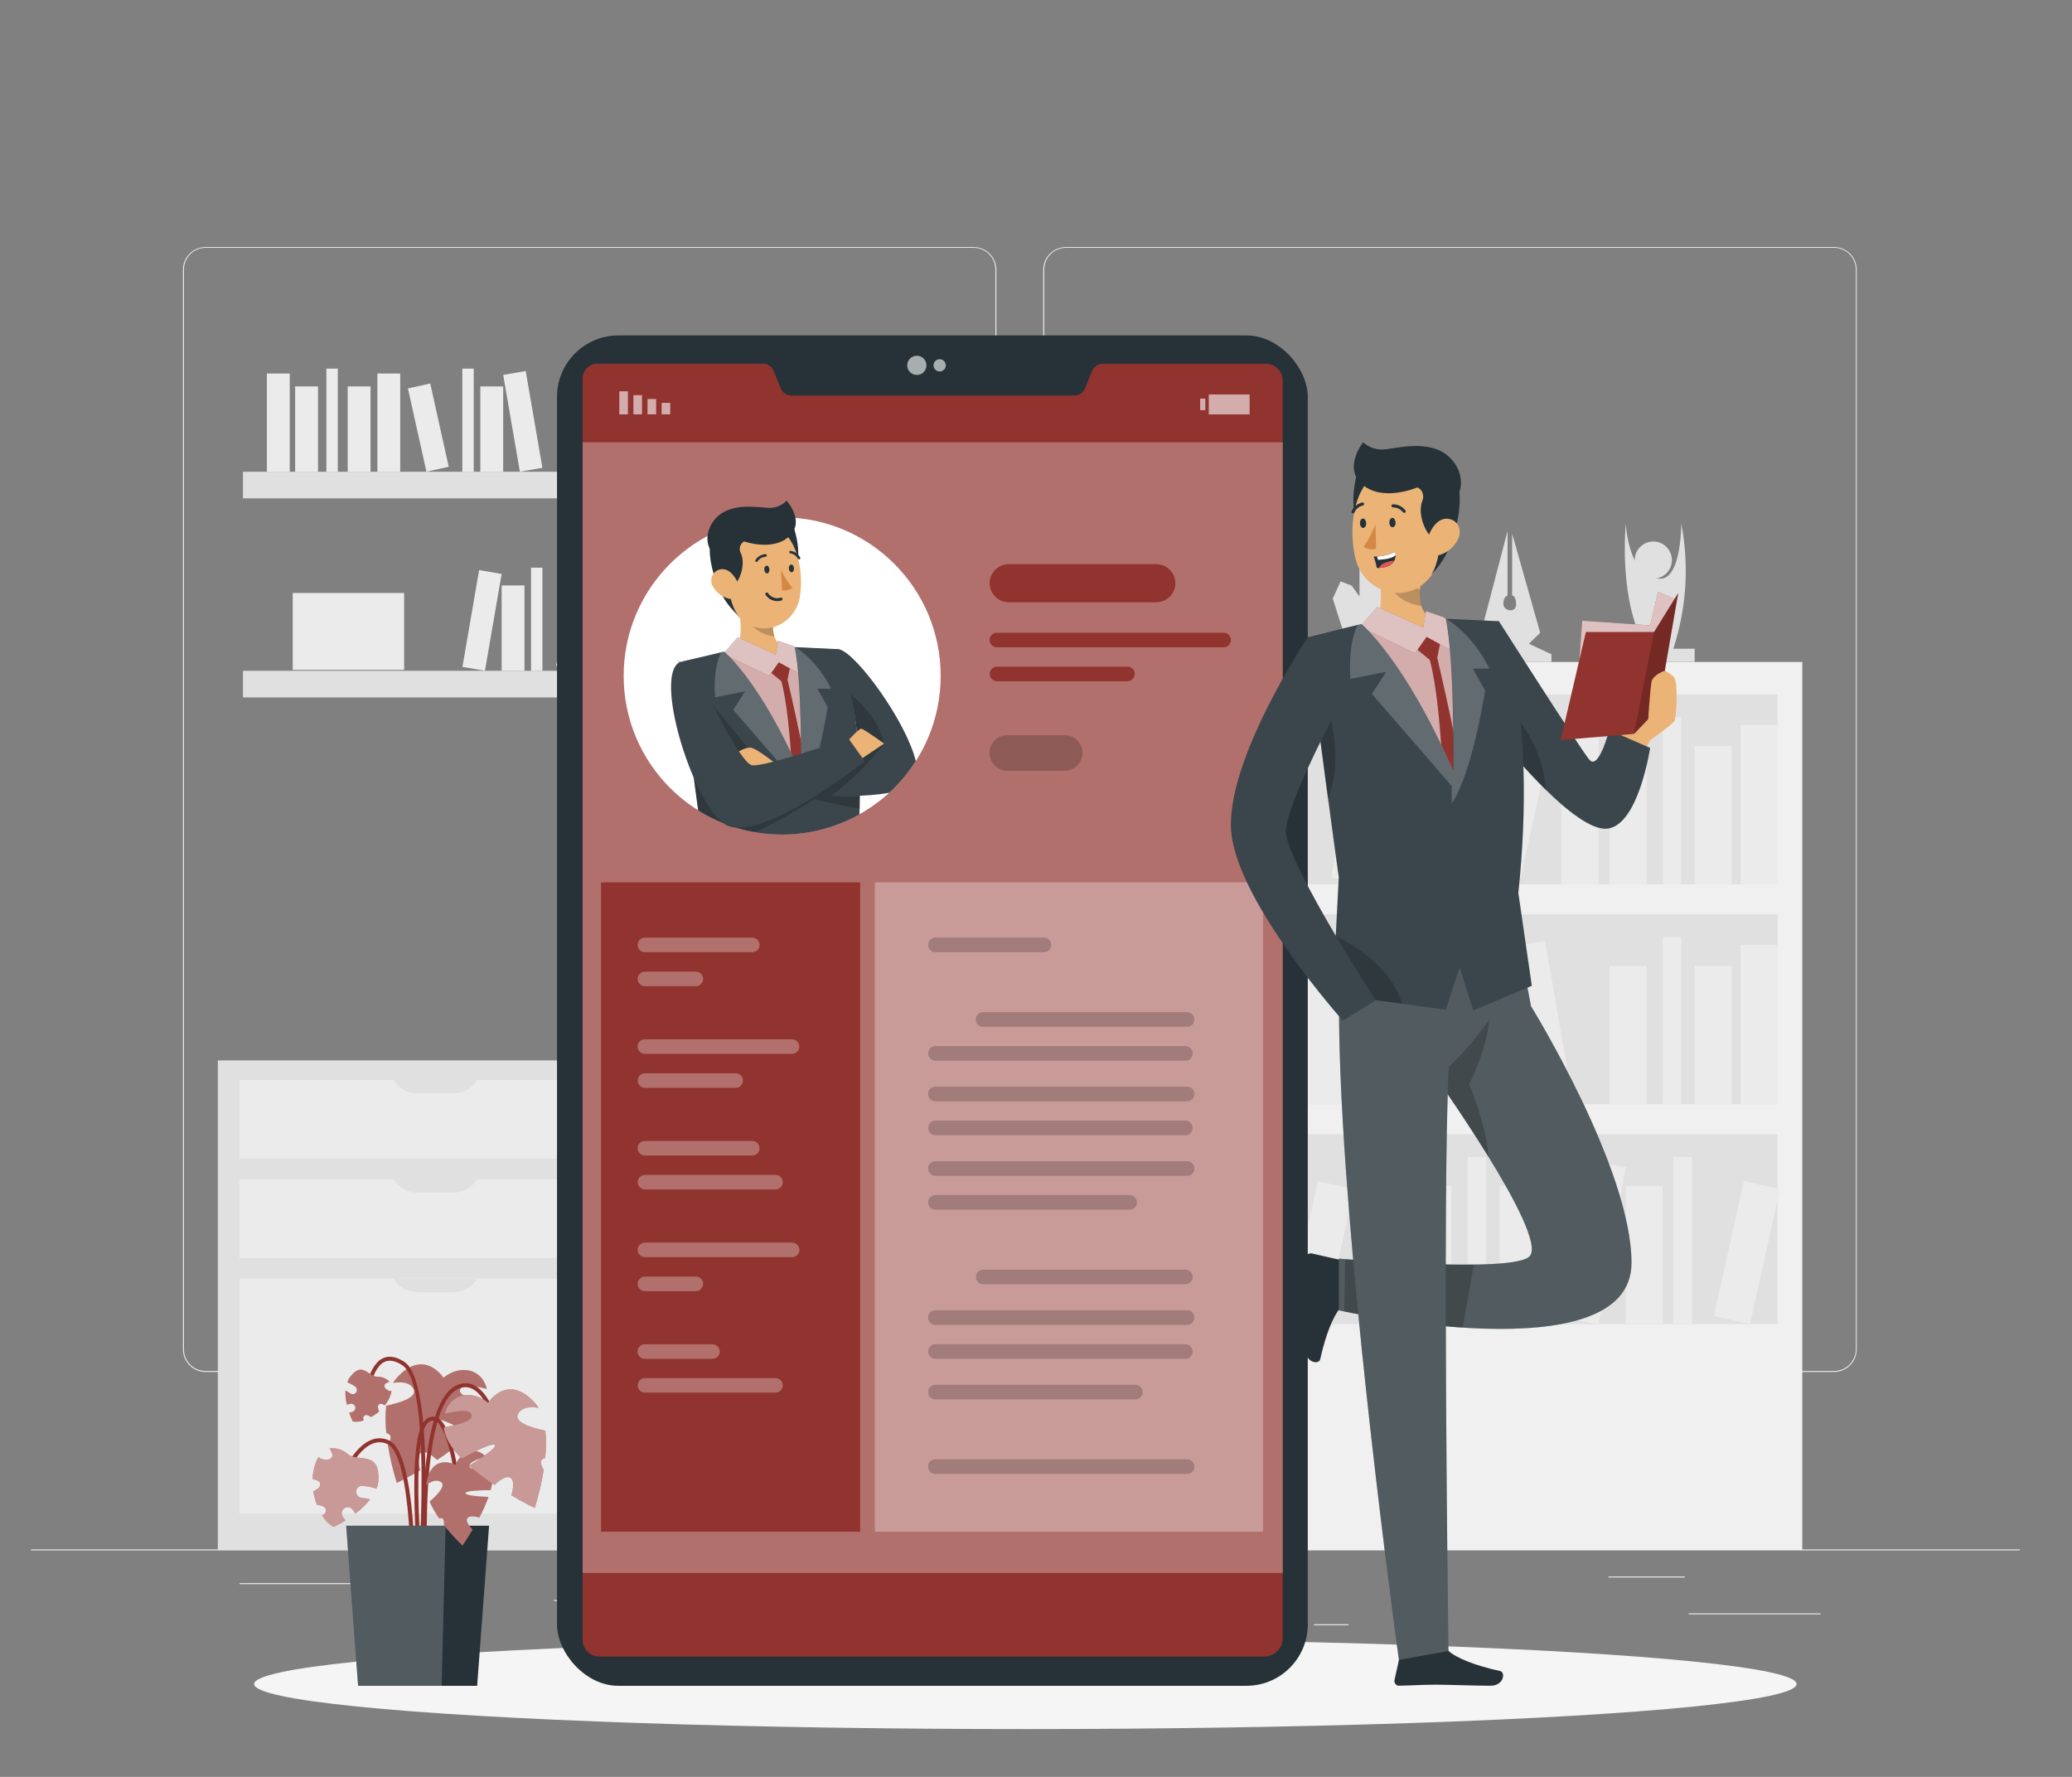 <?xml version="1.0" encoding="UTF-8"?>
<svg id="_レイヤー_1" data-name="レイヤー 1" xmlns="http://www.w3.org/2000/svg" viewBox="0 0 351 301">
  <rect x="0" y="0" width="351" height="301" fill="#808080" stroke="none"/>
  <defs>
    <style>
      .cls-1 {
        opacity: .1;
      }

      .cls-1, .cls-2, .cls-3, .cls-4, .cls-5, .cls-6, .cls-7, .cls-8, .cls-9, .cls-10, .cls-11, .cls-12, .cls-13, .cls-14, .cls-15, .cls-16, .cls-17, .cls-18, .cls-19 {
        stroke-width: 0px;
      }

      .cls-1, .cls-3, .cls-4, .cls-5, .cls-6, .cls-7, .cls-20, .cls-21, .cls-19 {
        isolation: isolate;
      }

      .cls-1, .cls-3, .cls-4, .cls-5, .cls-6, .cls-14, .cls-19 {
        fill: #fff;
      }

      .cls-2, .cls-22 {
        fill: none;
      }

      .cls-3 {
        opacity: .6;
      }

      .cls-4 {
        opacity: .7;
      }

      .cls-5, .cls-7, .cls-21 {
        opacity: .2;
      }

      .cls-6, .cls-20 {
        opacity: .3;
      }

      .cls-22 {
        stroke: #263238;
        stroke-linecap: round;
        stroke-linejoin: round;
        stroke-width: .5px;
      }

      .cls-9 {
        fill: #263238;
      }

      .cls-10 {
        fill: #e0e0e0;
      }

      .cls-11 {
        fill: #d58745;
      }

      .cls-12 {
        fill: #de5753;
      }

      .cls-13 {
        fill: #91332e;
      }

      .cls-15 {
        fill: #ebb376;
      }

      .cls-16 {
        fill: #ebebeb;
      }

      .cls-17 {
        fill: #f0f0f0;
      }

      .cls-18 {
        fill: #f5f5f5;
      }

      .cls-19 {
        opacity: .5;
      }
    </style>
  </defs>
  <g id="freepik--background-complete--inject-176">
    <rect class="cls-16" x="5.24" y="262.46" width="336.92" height=".17"/>
    <rect class="cls-16" x="286.08" y="273.3" width="22.32" height=".17"/>
    <rect class="cls-16" x="222.57" y="275.14" width="5.86" height=".17"/>
    <rect class="cls-16" x="272.48" y="267.05" width="12.93" height=".17"/>
    <rect class="cls-16" x="40.59" y="268.18" width="29.1" height=".17"/>
    <rect class="cls-16" x="75.7" y="268.18" width="4.27" height=".17"/>
    <rect class="cls-16" x="93.83" y="271.03" width="63.13" height=".17"/>
    <path class="cls-16" d="M164.94,232.41H34.83c-2.12,0-3.84-1.73-3.84-3.85V45.66c.02-2.11,1.73-3.81,3.84-3.81h130.11c2.12,0,3.85,1.72,3.85,3.85h0v182.87c0,2.12-1.72,3.85-3.85,3.85ZM34.83,41.98c-2.03,0-3.67,1.65-3.67,3.68v182.9c0,2.03,1.64,3.68,3.67,3.68h130.11c2.03,0,3.68-1.65,3.68-3.68V45.66c0-2.03-1.65-3.68-3.68-3.68H34.83Z"/>
    <path class="cls-16" d="M310.7,232.41h-130.12c-2.12,0-3.84-1.72-3.85-3.85V45.66c.02-2.11,1.74-3.81,3.85-3.81h130.12c2.11,0,3.82,1.71,3.83,3.81v182.9c0,2.12-1.71,3.84-3.83,3.85ZM180.58,41.98c-2.03,0-3.68,1.65-3.68,3.68v182.9c0,2.03,1.65,3.68,3.68,3.68h130.12c2.03,0,3.68-1.65,3.68-3.68V45.66c0-2.03-1.65-3.68-3.68-3.68h-130.12Z"/>
    <rect class="cls-17" x="186.52" y="112.14" width="118.79" height="150.42"/>
    <rect class="cls-10" x="190.72" y="117.62" width="110.4" height="32.17"/>
    <rect class="cls-16" x="294.84" y="122.82" width="6.27" height="26.96"/>
    <rect class="cls-16" x="264.52" y="122.82" width="6.27" height="26.96"/>
    <rect class="cls-16" x="217.42" y="132.82" width="26.96" height="6.27" transform="translate(57.7 340.41) rotate(-80.22)"/>
    <rect class="cls-16" x="287.07" y="126.38" width="6.27" height="23.41"/>
    <rect class="cls-16" x="272.66" y="126.38" width="6.27" height="23.41"/>
    <rect class="cls-16" x="236.28" y="126.38" width="6.27" height="23.41"/>
    <rect class="cls-16" x="245.11" y="134.54" width="23.41" height="6.27" transform="translate(66.7 358.5) rotate(-77.47)"/>
    <rect class="cls-16" x="281.66" y="121.49" width="3.13" height="28.29"/>
    <rect class="cls-16" x="244.35" y="121.49" width="3.13" height="28.29"/>
    <rect class="cls-10" x="190.73" y="154.88" width="110.4" height="32.17"/>
    <rect class="cls-16" x="190.73" y="160.09" width="6.27" height="26.96"/>
    <rect class="cls-16" x="221.05" y="160.09" width="6.27" height="26.96"/>
    <rect class="cls-16" x="257.81" y="159.74" width="6.27" height="26.96" transform="translate(-25.63 46.84) rotate(-9.78)"/>
    <rect class="cls-16" x="198.5" y="163.64" width="6.27" height="23.41"/>
    <rect class="cls-16" x="212.91" y="163.64" width="6.27" height="23.41"/>
    <rect class="cls-16" x="249.29" y="163.64" width="6.27" height="23.41"/>
    <rect class="cls-16" x="231.91" y="163.23" width="6.27" height="23.41" transform="translate(-32.35 55.16) rotate(-12.53)"/>
    <rect class="cls-16" x="207.06" y="158.75" width="3.13" height="28.29"/>
    <rect class="cls-16" x="244.36" y="158.75" width="3.13" height="28.29"/>
    <rect class="cls-16" x="294.84" y="160.09" width="6.27" height="26.96"/>
    <rect class="cls-16" x="287.07" y="163.64" width="6.27" height="23.41"/>
    <rect class="cls-16" x="272.66" y="163.64" width="6.27" height="23.41"/>
    <rect class="cls-16" x="281.66" y="158.75" width="3.13" height="28.29"/>
    <rect class="cls-10" x="190.72" y="192.13" width="110.4" height="32.17"/>
    <rect class="cls-16" x="231.48" y="197.34" width="6.27" height="26.96"/>
    <rect class="cls-16" x="184.39" y="207.35" width="26.96" height="6.27" transform="translate(-43.17 369.72) rotate(-80.22)"/>
    <rect class="cls-16" x="254.04" y="200.89" width="6.27" height="23.41"/>
    <rect class="cls-16" x="239.62" y="200.89" width="6.27" height="23.41"/>
    <rect class="cls-16" x="203.24" y="200.89" width="6.27" height="23.41"/>
    <rect class="cls-16" x="212.08" y="209.06" width="23.41" height="6.27" transform="translate(-31.91 384.61) rotate(-77.47)"/>
    <rect class="cls-16" x="248.62" y="196.01" width="3.13" height="28.29"/>
    <rect class="cls-16" x="211.32" y="196.01" width="3.13" height="28.29"/>
    <rect class="cls-16" x="256.54" y="207.34" width="26.96" height="6.27" transform="translate(16.73 440.82) rotate(-80.22)"/>
    <rect class="cls-16" x="275.39" y="200.89" width="6.27" height="23.41"/>
    <rect class="cls-16" x="284.23" y="209.05" width="23.41" height="6.27" transform="translate(24.6 455.04) rotate(-77.47)"/>
    <rect class="cls-16" x="283.47" y="196.01" width="3.13" height="28.29"/>
    <path class="cls-10" d="M287.08,112.13v-2.23h-3.62c2.24-6.83,2.71-14.13,1.35-21.19,0,0,.05,9.25-3.52,9.32-5.46.09-5.88-9.32-5.88-9.32,0,0-1.35,13.48,3.58,21.19h-3.75v2.23h11.83Z"/>
    <circle class="cls-10" cx="280.07" cy="94.88" r="3.15"/>
    <path class="cls-10" d="M262.82,112.13v-1.3l-3.82-1.78,1.91-1.86-4.75-16.8v10.49s.67,0,.67,1.51-2.16,1.16-2.16-.09.71-1.42.71-1.42v-10.93l-4.35,16.62,1.95,2.49-3.91,1.78v1.3h13.75Z"/>
    <polygon class="cls-10" points="239.42 112.13 239.42 111.1 235.9 110.3 235.9 94.88 232.88 90.67 230.3 93.97 230.3 101.04 228.97 99.2 227.1 98.48 225.77 101.4 228.61 110.3 225.77 111.1 225.77 112.13 239.42 112.13"/>
    <polygon class="cls-10" points="216.05 112.61 211.73 90.67 198.5 90.67 201.63 103.11 197 112.13 216.05 112.61"/>
    <rect class="cls-10" x="41.16" y="79.91" width="87.9" height="4.51"/>
    <rect class="cls-16" x="45.21" y="63.27" width="3.87" height="16.64"/>
    <rect class="cls-16" x="63.93" y="63.27" width="3.87" height="16.64"/>
    <rect class="cls-16" x="86.63" y="63.06" width="3.87" height="16.64" transform="translate(-10.84 16.08) rotate(-9.78)"/>
    <rect class="cls-16" x="50" y="65.46" width="3.87" height="14.45"/>
    <rect class="cls-16" x="58.9" y="65.46" width="3.87" height="14.45"/>
    <rect class="cls-16" x="81.37" y="65.46" width="3.87" height="14.45"/>
    <rect class="cls-16" x="70.63" y="65.21" width="3.87" height="14.45" transform="translate(-13.99 17.47) rotate(-12.53)"/>
    <rect class="cls-16" x="55.29" y="62.44" width="1.93" height="17.47"/>
    <rect class="cls-16" x="78.32" y="62.44" width="1.93" height="17.47"/>
    <rect class="cls-16" x="101.75" y="66.74" width="18.87" height="13.03"/>
    <rect class="cls-10" x="41.16" y="113.63" width="87.9" height="4.51"/>
    <rect class="cls-16" x="121.13" y="96.99" width="3.87" height="16.64"/>
    <rect class="cls-16" x="102.41" y="96.99" width="3.87" height="16.64"/>
    <rect class="cls-16" x="73.33" y="103.16" width="16.64" height="3.87" transform="translate(-35.78 167.71) rotate(-80.22)"/>
    <rect class="cls-16" x="116.34" y="99.17" width="3.87" height="14.45"/>
    <rect class="cls-16" x="107.44" y="99.17" width="3.87" height="14.45"/>
    <rect class="cls-16" x="84.98" y="99.17" width="3.87" height="14.45"/>
    <rect class="cls-16" x="90.43" y="104.21" width="14.45" height="3.87" transform="translate(-27.15 178.45) rotate(-77.47)"/>
    <rect class="cls-16" x="112.99" y="96.16" width="1.93" height="17.47"/>
    <rect class="cls-16" x="89.96" y="96.16" width="1.93" height="17.47"/>
    <rect class="cls-16" x="49.59" y="100.45" width="18.87" height="13.03"/>
    <rect class="cls-10" x="36.9" y="179.63" width="73.71" height="82.94"/>
    <rect class="cls-16" x="40.56" y="182.93" width="66.39" height="13.36"/>
    <rect class="cls-16" x="40.56" y="199.75" width="66.39" height="13.36"/>
    <rect class="cls-16" x="40.56" y="216.58" width="66.39" height="39.82"/>
    <path class="cls-10" d="M76.85,185.21h-6.18c-1.64,0-3.17-.87-4-2.28h14.15c-.83,1.41-2.34,2.27-3.97,2.28Z"/>
    <path class="cls-10" d="M76.85,202.02h-6.18c-1.64,0-3.17-.87-4-2.28h14.15c-.83,1.41-2.34,2.27-3.97,2.28Z"/>
    <path class="cls-10" d="M76.85,218.89h-6.18c-1.65,0-3.17-.87-4-2.29h14.15c-.83,1.41-2.33,2.28-3.97,2.29Z"/>
  </g>
  <g id="freepik--Shadow--inject-176">
    <ellipse id="freepik--path--inject-176" class="cls-18" cx="173.7" cy="285.27" rx="130.65" ry="7.63"/>
  </g>
  <g id="freepik--Plant--inject-176">
    <path class="cls-13" d="M77.91,235.51c-.14.99,2.54,1.64,4.72,2.02-.18,1.8-1.35,3.62-3.03,5.32-2.08-1.17-5.05-2.7-5.59-2.34s2.44,2.38,4.34,3.54c-1.36,1.19-2.8,2.28-4.31,3.26-.93-.87-2.02-1.64-2.7-1.22s-.49,1.77-.16,2.98c-2.26,1.31-3.96,2.12-3.96,2.12-.66-2.1-1.16-4.25-1.51-6.42.11-.22.23-.45.33-.67.36-.84,0-1.2-.59-1.35-.17-1.54-.18-3.08-.03-4.62,2.55-.54,5.67-1.53,4.5-3.07-.67-.93-2.02-1.03-3.33-.8.18-.3.4-.59.63-.86,4.66-5.13,7.91,0,7.91,0,2.7-2.26,6.51-1.65,7.33,1.88-1.48-.4-4.39-.98-4.56.24Z"/>
    <path class="cls-6" d="M77.91,235.51c-.14.99,2.54,1.64,4.72,2.02-.18,1.8-1.35,3.62-3.03,5.32-2.08-1.17-5.05-2.7-5.59-2.34s2.44,2.38,4.34,3.54c-1.36,1.19-2.8,2.28-4.31,3.26-.93-.87-2.02-1.64-2.7-1.22s-.49,1.77-.16,2.98c-2.26,1.31-3.96,2.12-3.96,2.12-.66-2.1-1.16-4.25-1.51-6.42.11-.22.23-.45.33-.67.36-.84,0-1.2-.59-1.35-.17-1.54-.18-3.08-.03-4.62,2.55-.54,5.67-1.53,4.5-3.07-.67-.93-2.02-1.03-3.33-.8.18-.3.4-.59.63-.86,4.66-5.13,7.91,0,7.91,0,2.7-2.26,6.51-1.65,7.33,1.88-1.48-.4-4.39-.98-4.56.24Z"/>
    <path class="cls-13" d="M72.1,273.24l.67-.05c0-.35-2.76-34.72,4.95-37.96.75-.35,1.61-.33,2.34.06,2.79,1.45,4.12,7.47,4.14,7.53l.67-.14c-.06-.26-1.42-6.39-4.49-7.99-.9-.48-1.98-.51-2.91-.08-8.17,3.43-5.53,37.2-5.38,38.64Z"/>
    <path class="cls-13" d="M71.13,272.49c.13-1.54,3.28-37.91-2.61-41.78-1.41-.93-2.7-1.13-3.73-.59-2.78,1.41-3.15,7.35-3.17,7.61l.67.03c0-.05.36-5.81,2.8-7.04.84-.42,1.87-.24,3.07.55,5.55,3.65,2.33,40.78,2.3,41.16l.67.06Z"/>
    <path class="cls-13" d="M70.24,275.43c.05-1.19,1.04-29.02-4.35-31.43-1.01-.48-2.18-.48-3.19,0-3.68,1.62-5.95,8.48-6.06,8.76l.67.21c0-.07,2.27-6.86,5.67-8.36.84-.4,1.81-.4,2.64,0,4.11,1.87,4.25,22.91,3.95,30.82h.67Z"/>
    <path class="cls-13" d="M71.61,274.16l.67-.08c-.94-8.28-2.75-30.36.2-33.02.29-.35.77-.5,1.21-.37,1.97.76,3.18,7.94,3.48,10.65l.67-.07c-.11-1.04-1.19-10.16-3.91-11.2-.68-.23-1.42-.03-1.9.5-3.82,3.44-.57,32.36-.42,33.6Z"/>
    <polygon class="cls-9" points="82.85 258.45 58.64 258.45 60.66 285.57 80.83 285.57 82.85 258.45"/>
    <polygon class="cls-5" points="75.49 258.45 74.82 285.57 60.66 285.57 58.64 258.45 75.49 258.45"/>
    <path class="cls-13" d="M79.55,248.5c.26.67,2.14.14,3.61-.38.51,1.17.39,2.7-.05,4.31-1.68,0-4.04.05-4.25.47s2.32.63,3.89.67c-.43,1.2-.94,2.36-1.54,3.48-.88-.22-1.81-.31-2.07.17s.31,1.26.92,1.89c-.94,1.59-1.71,2.7-1.71,2.7-1.13-1.07-2.17-2.22-3.13-3.44v-.55c-.06-.64-.4-.74-.82-.61-.64-.89-1.18-1.84-1.61-2.84,1.39-1.21,2.97-2.88,1.73-3.44-.75-.33-1.58.05-2.32.67,0-.25.04-.5.09-.75,1.11-4.76,4.88-2.7,4.88-2.7.9-2.32,3.45-3.25,5.17-1.35-1.11.23-3.1.87-2.79,1.68Z"/>
    <path class="cls-6" d="M79.55,248.5c.26.67,2.14.14,3.61-.38.51,1.17.39,2.7-.05,4.31-1.68,0-4.04.05-4.25.47s2.32.63,3.89.67c-.43,1.2-.94,2.36-1.54,3.48-.88-.22-1.81-.31-2.07.17s.31,1.26.92,1.89c-.94,1.59-1.71,2.7-1.71,2.7-1.13-1.07-2.17-2.22-3.13-3.44v-.55c-.06-.64-.4-.74-.82-.61-.64-.89-1.18-1.84-1.61-2.84,1.39-1.21,2.97-2.88,1.73-3.44-.75-.33-1.58.05-2.32.67,0-.25.04-.5.09-.75,1.11-4.76,4.88-2.7,4.88-2.7.9-2.32,3.45-3.25,5.17-1.35-1.11.23-3.1.87-2.79,1.68Z"/>
    <path class="cls-13" d="M61.58,251.72c.75.06,1.5.22,2.21.46.2-.51.31-1.05.32-1.6.15-4.89-3.37-2.82-5.19-4.26-.84-.75-1.97-1.1-3.09-.98.16.27.29.55.42.84.16.39-.03.84-.43,1-.05.02-.11.04-.17.05-.45.09-.93.03-1.35-.16-.13-.07-.25-.15-.36-.24-.3.51-.52,1.06-.67,1.63-.19.68-.29,1.38-.32,2.09.28.06.55.14.82.23.39.17.57.61.4,1-.03.06-.06.12-.1.17-.29.28-.63.51-1,.67.12.78.33,1.55.61,2.28.08,0,.17,0,.25.04s.35.08.53.13c.1.03.2.06.3.11.39.17.57.61.4,1-.05.12-.13.22-.23.3-.12.08-.24.15-.36.22.46.81,1.13,1.48,1.93,1.95.69-.32,1.37-.68,2.02-1.08-.15-.2-.29-.39-.42-.59-.16-.22-.24-.5-.21-.77.08-.57.59-.96,1.16-.9.27.04.51.18.67.4.16.24.34.47.51.67.93-.69,1.77-1.5,2.48-2.41h-.07c-.44-.12-.89-.19-1.35-.23-.57-.05-1-.55-.95-1.12.05-.57.55-1,1.12-.95.03,0,.07,0,.1.01v.05Z"/>
    <path class="cls-19" d="M61.58,251.72c.75.06,1.5.22,2.21.46.2-.51.31-1.05.32-1.6.15-4.89-3.37-2.82-5.19-4.26-.84-.75-1.97-1.1-3.09-.98.16.27.29.55.42.84.16.39-.03.84-.43,1-.05.02-.11.04-.17.05-.45.09-.93.03-1.35-.16-.13-.07-.25-.15-.36-.24-.3.51-.52,1.06-.67,1.63-.19.68-.29,1.38-.32,2.09.28.06.55.14.82.23.39.17.57.61.4,1-.03.06-.06.12-.1.17-.29.28-.63.51-1,.67.12.78.33,1.55.61,2.28.08,0,.17,0,.25.04s.35.08.53.13c.1.03.2.06.3.11.39.17.57.61.4,1-.05.12-.13.22-.23.3-.12.08-.24.15-.36.22.46.81,1.13,1.48,1.93,1.95.69-.32,1.37-.68,2.02-1.08-.15-.2-.29-.39-.42-.59-.16-.22-.24-.5-.21-.77.08-.57.59-.96,1.16-.9.27.04.51.18.67.4.16.24.34.47.51.67.93-.69,1.77-1.5,2.48-2.41h-.07c-.44-.12-.89-.19-1.35-.23-.57-.05-1-.55-.95-1.12.05-.57.55-1,1.12-.95.03,0,.07,0,.1.01v.05Z"/>
    <path class="cls-13" d="M60.18,234.89c-.42-.3-.87-.54-1.35-.73.12-.35.3-.69.53-.98,2.06-2.63,3,0,4.6.04.76-.02,1.5.29,2.02.84-.2.07-.4.16-.59.26-.26.14-.35.47-.21.72.02.03.04.06.06.08.2.25.48.43.8.52.1,0,.19,0,.29,0-.07.4-.19.79-.36,1.15-.2.45-.46.87-.75,1.26-.17-.09-.35-.17-.53-.24-.27-.09-.56.06-.65.32-.02.05-.02.1-.03.15.02.28.09.56.22.82-.42.36-.87.67-1.35.94-.05-.04-.1-.07-.15-.09-.11-.06-.22-.11-.33-.16l-.2-.07c-.17-.05-.36,0-.5.11-.14.12-.2.32-.16.5.03.09.06.19.09.28-.6.22-1.24.28-1.87.18-.23-.48-.43-.97-.6-1.48.16-.04.32-.07.48-.12.18-.05.34-.16.45-.32.21-.3.14-.72-.16-.94-.02-.01-.04-.03-.06-.04-.16-.1-.35-.14-.53-.09-.19.05-.38.09-.58.14-.19-.77-.27-1.56-.25-2.36h.05c.29.14.56.3.82.48.33.21.77.11.98-.22.2-.31.12-.73-.18-.95Z"/>
    <path class="cls-6" d="M60.18,234.89c-.42-.3-.87-.54-1.35-.73.12-.35.3-.69.53-.98,2.06-2.63,3,0,4.6.04.76-.02,1.5.29,2.02.84-.2.07-.4.16-.59.26-.26.14-.35.47-.21.72.02.03.04.06.06.08.2.25.48.43.8.52.1,0,.19,0,.29,0-.07.4-.19.79-.36,1.15-.2.45-.46.87-.75,1.26-.17-.09-.35-.17-.53-.24-.27-.09-.56.06-.65.32-.02.05-.02.1-.03.15.02.28.09.56.22.82-.42.36-.87.67-1.35.94-.05-.04-.1-.07-.15-.09-.11-.06-.22-.11-.33-.16l-.2-.07c-.17-.05-.36,0-.5.11-.14.12-.2.32-.16.5.03.09.06.19.09.28-.6.22-1.24.28-1.87.18-.23-.48-.43-.97-.6-1.48.16-.04.32-.07.48-.12.18-.05.34-.16.45-.32.21-.3.14-.72-.16-.94-.02-.01-.04-.03-.06-.04-.16-.1-.35-.14-.53-.09-.19.05-.38.09-.58.14-.19-.77-.27-1.56-.25-2.36h.05c.29.14.56.3.82.48.33.21.77.11.98-.22.2-.31.12-.73-.18-.95Z"/>
    <path class="cls-13" d="M79.9,239.77c.14.99-2.54,1.64-4.72,2.02.18,1.8,1.35,3.61,3.03,5.31,2.08-1.17,5.05-2.7,5.59-2.34s-2.44,2.38-4.34,3.53c1.36,1.19,2.8,2.28,4.31,3.26.93-.87,2.02-1.63,2.7-1.22s.49,1.78.16,2.98c2.26,1.35,3.96,2.12,3.96,2.12.66-2.1,1.16-4.25,1.51-6.42-.11-.23-.23-.45-.33-.67-.36-.84,0-1.21.59-1.35.17-1.54.18-3.09.03-4.63-2.55-.53-5.67-1.53-4.5-3.07.67-.92,2.02-1.03,3.33-.8-.18-.31-.4-.6-.63-.86-4.66-5.13-7.91,0-7.91,0-2.7-2.26-6.51-1.64-7.33,1.88,1.48-.4,4.39-.98,4.56.25Z"/>
    <path class="cls-19" d="M79.9,239.77c.14.99-2.54,1.64-4.72,2.02.18,1.8,1.35,3.61,3.03,5.31,2.08-1.17,5.05-2.7,5.59-2.34s-2.44,2.38-4.34,3.53c1.36,1.19,2.8,2.28,4.31,3.26.93-.87,2.02-1.63,2.7-1.22s.49,1.78.16,2.98c2.26,1.35,3.96,2.12,3.96,2.12.66-2.1,1.16-4.25,1.51-6.42-.11-.23-.23-.45-.33-.67-.36-.84,0-1.21.59-1.35.17-1.54.18-3.09.03-4.63-2.55-.53-5.67-1.53-4.5-3.07.67-.92,2.02-1.03,3.33-.8-.18-.31-.4-.6-.63-.86-4.66-5.13-7.91,0-7.91,0-2.7-2.26-6.51-1.64-7.33,1.88,1.48-.4,4.39-.98,4.56.25Z"/>
  </g>
  <g id="freepik--Device--inject-176">
    <rect class="cls-9" x="94.36" y="56.82" width="127.18" height="228.75" rx="10.4" ry="10.4"/>
    <path class="cls-13" d="M217.29,64.48v213.02c0,1.72-1.39,3.11-3.11,3.11-.02,0-.03,0-.05,0h-112.61c-1.54.02-2.8-1.21-2.82-2.75,0-.03,0-.07,0-.1V64.22c-.06-1.39,1.02-2.56,2.41-2.61,0,0,0,0,.01,0h28.15c.81.01,1.52.52,1.81,1.27l1.17,2.87c.29.75,1.01,1.24,1.81,1.25h47.93c.8,0,1.52-.49,1.82-1.23l1.17-2.88c.3-.75,1.01-1.25,1.81-1.27h27.75c1.55.05,2.77,1.32,2.76,2.87Z"/>
    <rect class="cls-6" x="98.7" y="74.92" width="118.6" height="191.54"/>
    <circle class="cls-14" cx="132.5" cy="114.49" r="26.85"/>
    <circle class="cls-3" cx="155.31" cy="61.89" r="1.63"/>
    <path class="cls-3" d="M160.22,61.89c0,.58-.47,1.04-1.04,1.04s-1.04-.47-1.04-1.04c0-.58.47-1.04,1.04-1.04.57,0,1.04.46,1.04,1.03,0,0,0,0,0,.01Z"/>
    <rect class="cls-3" x="112.08" y="68.24" width="1.46" height="1.95"/>
    <rect class="cls-3" x="109.69" y="67.59" width="1.46" height="2.6"/>
    <rect class="cls-3" x="107.3" y="66.94" width="1.46" height="3.25"/>
    <rect class="cls-3" x="104.91" y="66.29" width="1.46" height="3.91"/>
    <rect class="cls-3" x="203.31" y="67.53" width=".87" height="1.95"/>
    <rect class="cls-3" x="204.77" y="66.82" width="6.92" height="3.38"/>
    <g id="freepik--group--inject-176">
      <path class="cls-13" d="M135.97,109.9c-5.57.07-13.9.51-20.83,2.25,0,0,1.02,5.11,2.12,12.06.41,2.59.84,5.39,1.23,8.35.05.44.11.88.17,1.35l.08.67c.11.88.22,1.77.32,2.65,0,.2.05.39.07.59,7.93,4.55,17.63,4.75,25.75.53-.05-8.98-.61-20.37-2.73-28.3,0-.07-2.47-.19-6.17-.15Z"/>
      <path class="cls-3" d="M135.97,109.9c-5.57.07-13.9.51-20.83,2.25,0,0,1.02,5.11,2.12,12.06.41,2.59.84,5.39,1.23,8.35.05.44.11.88.17,1.35l.08.67c.11.88.22,1.77.32,2.65,0,.2.05.39.07.59,7.93,4.55,17.63,4.75,25.75.53-.05-8.98-.61-20.37-2.73-28.3,0-.07-2.47-.19-6.17-.15Z"/>
      <path class="cls-15" d="M124.19,111c2.22,2.02,7.66,1.27,7.66,1.27,0,0,3.37-.93,2.7-2.02-2.02-.33-2.97-1.27-3.37-2.46-.22-.74-.28-1.52-.2-2.28,0-.42.09-.86.17-1.28l-6.74-4.98c.88,3.32,1.96,9.37-.22,11.75Z"/>
      <path class="cls-7" d="M125.96,102.45c.27,4.04,3.58,5.15,5.21,5.39-.22-.74-.28-1.52-.2-2.28l-5.01-3.11Z"/>
      <path class="cls-9" d="M134.32,88.91s2.3,5.92-.42,9.01c-2.73,3.09-5.28-8.33-5.28-8.33l5.71-.68Z"/>
      <path class="cls-15" d="M125.53,104.9c1.87,1.76,4.68,2.06,6.88.73,1.39-.81,2.43-2.13,2.89-3.67.07-.22.11-.43.16-.67.76-4.11-.2-10.78-4.72-12.35-3.22-1.14-6.76.55-7.9,3.77-.32.91-.43,1.88-.31,2.84.51,4.51.61,7.18,2.99,9.36Z"/>
      <path class="cls-9" d="M129.48,96.47c0,.37.22.67.46.67s.42-.32.4-.67-.23-.67-.47-.64-.42.27-.4.64Z"/>
      <path class="cls-9" d="M133.63,96.27c0,.36.23.67.47.67s.42-.32.4-.67-.23-.67-.47-.64-.42.29-.4.64Z"/>
      <path class="cls-11" d="M132.31,96.52c.5,1.1,1.14,2.13,1.92,3.05-.49.39-1.13.55-1.75.42l-.17-3.47Z"/>
      <path class="cls-9" d="M128.12,95.2c.08,0,.16-.03.21-.1.3-.46.8-.75,1.35-.79.12,0,.22-.1.22-.22,0-.12-.1-.22-.22-.22h0c-.69.03-1.33.4-1.7.98-.07.1-.05.23.05.3h0s.07.03.1.04Z"/>
      <path class="cls-9" d="M135.34,94.74s.09.01.13,0c.1-.06.14-.19.09-.29h0c-.32-.62-.93-1.04-1.62-1.13-.11-.01-.21.06-.23.17,0,0,0,.01,0,.02h0c0,.12.08.22.2.23h0c.54.09,1.01.43,1.27.92.04.05.1.08.17.08Z"/>
      <path class="cls-9" d="M125.59,89.77l.44,1.95c-.66.4-.91,1.24-.56,1.93.8,1.6.11,4.29-1.06,5.44,0,0-.11-.71-.67-.49s-.05,3.98,1.31,5.65c-1.7-1.52-2.97-3.46-3.7-5.63-1.3-3.56-1.35-6.25-.77-7.74l5.02-1.13Z"/>
      <path class="cls-15" d="M120.78,99.37c.56.99,1.48,1.71,2.57,2.02,1.45.4,2.18-.89,1.78-2.26-.36-1.21-1.56-2.93-3.02-2.7-1.05.16-1.77,1.14-1.61,2.19.04.27.14.52.28.75Z"/>
      <path class="cls-9" d="M126.03,91.71s4.88,1.73,7.65-.84c2.78-2.57-.43-6.06-.43-6.06-.67.69-1.57,1.12-2.53,1.21-1.56.11-5.15-.83-8.04.67-2.89,1.5-3.98,5.64-1.35,7.53l4.7-2.51Z"/>
      <path class="cls-22" d="M129.9,100.62c.52.79,1.5,1.15,2.41.86"/>
      <path class="cls-13" d="M134.07,111.93l-.67,3.2s3.73,15.55,4.53,23.58l-1.35,1.35-2.14-1.35s-.19-16.42-2.08-23.32l-3.37-2.77,2.7-.86,2.38.16Z"/>
      <path class="cls-13" d="M124.96,107.96l6.46,2.91.38-2.33,2.38.84c.84.3,1.38,1.13,1.29,2.02l-.27,2.57-3.27-1.78-1.64,2.31-7.76-3.74,2.43-2.8Z"/>
      <path class="cls-4" d="M124.96,107.96l6.46,2.91.38-2.33,2.38.84c.84.3,1.38,1.13,1.29,2.02l-.27,2.57-3.27-1.78-1.64,2.31-7.76-3.74,2.43-2.8Z"/>
      <path class="cls-2" d="M131.25,82.43c-14.82,0-25.61,17.24-25.61,32.06,0,9.27,4.78,17.88,12.64,22.78-1.17-8.61-2.8-20.96-3.13-25.11l7.54-1.81s6.1,4.96,12.99,20.77c0,0,.25-15.45-1.05-21.52l7.52.36s4.04,8.93,3.44,27.95c8.49-4.74,13.75-13.71,13.75-23.44,0-14.82-13.27-32.06-28.1-32.06Z"/>
      <path class="cls-9" d="M142.16,109.98l-7.54-.36c1.3,6.06,1.05,21.52,1.05,21.52-6.89-15.82-12.99-20.77-12.99-20.77l-7.54,1.81c.32,4.15,1.95,16.5,3.13,25.11,8.3,5.19,18.77,5.45,27.32.67.59-19.04-3.42-27.97-3.42-27.97Z"/>
      <path class="cls-1" d="M145.64,131.47c-.36-14.59-3.48-21.47-3.48-21.47l-7.54-.38c1.11,5.2,1.08,17.33,1.06,20.66v.85l-.39-.9c-6.74-15.1-12.59-19.88-12.59-19.88l-.52.13-7.01,1.68c.18,2.35.78,7.33,1.48,12.8.23,1.73.46,3.5.67,5.26s.44,3.3.67,4.85c.1.77.2,1.51.3,2.23,8.31,5.19,18.78,5.45,27.33.67,0-.32,0-.67.03-.96.04-1.98.03-3.83,0-5.55Z"/>
      <path class="cls-5" d="M138.46,116.68l1.75,3.07s-1.81,11.83-4.72,15.95v-2.45l-11.28-13.01,2.02-3.13-5.09,1s-.47-4.72,1.04-7.65l.52-.12s6.1,4.97,12.98,20.77c0,0,.26-15.46-1.04-21.52,0,0,3.59,1.95,6.15,7.07h-2.33Z"/>
      <path class="cls-2" d="M131.25,82.43c-14.82,0-25.61,17.24-25.61,32.06,0,9.27,4.77,17.88,12.64,22.78-.1-.72-.2-1.46-.3-2.23-.21-1.56-.42-3.19-.67-4.85l3.34-10.85,8.34,10.14,6.29.74.4.05,9.97,1.19c.04,1.73.04,3.56,0,5.51-1.91-.29-4.48-.77-7.7-1.57-3.2,2.06-6.52,3.92-9.95,5.58,14.62,2.48,28.48-7.37,30.96-21.99.25-1.48.38-2.98.38-4.49,0-14.84-13.27-32.08-28.09-32.08Z"/>
      <path class="cls-7" d="M145.65,136.96c.03-1.95.03-3.79,0-5.51l-9.95-1.17-.4-.05-6.29-.74-8.34-10.15-3.34,10.85c.23,1.66.44,3.3.67,4.85.1.77.2,1.51.3,2.23,2.97,1.86,6.27,3.11,9.72,3.69,3.43-1.66,6.75-3.52,9.96-5.57,3.18.8,5.75,1.28,7.66,1.57Z"/>
      <path class="cls-2" d="M129.42,134.03l.67-2.9,15.27-5.12c-.21-2.54-.57-5.07-1.05-7.57-.55-2.86-1.27-5.68-2.15-8.46,2.94.67,11.35,12.21,12.98,18.94,2.76-4.31,4.22-9.32,4.21-14.43,0-14.82-13.25-32.06-28.09-32.06s-25.61,17.24-25.61,32.06c0,14.83,12.02,26.85,26.85,26.86,6.73,0,13.21-2.52,18.16-7.07-7.51,1.42-21.25-.24-21.25-.24Z"/>
      <path class="cls-9" d="M142.16,109.99c.88,2.77,1.6,5.6,2.15,8.46.49,2.5.84,5.03,1.05,7.57l-15.27,5.12-.67,2.9s13.74,1.66,21.24.24c1.72-1.58,3.22-3.38,4.48-5.35-1.65-6.73-10.03-18.25-12.98-18.94Z"/>
      <path class="cls-2" d="M140.76,134.84c-2.24-.05-4.4-.18-6.23-.32-3.01-.22-5.11-.49-5.11-.49l.67-2.9,5.32-1.78,9.95-3.34c-.22-2.54-.57-5.06-1.05-7.57-.05-.24-.09-.48-.15-.72-.53-2.62-1.21-5.2-2.02-7.74,2.94.67,11.35,12.22,12.98,18.96,2.76-4.31,4.22-9.32,4.21-14.44,0-14.82-13.25-32.06-28.09-32.06s-25.61,17.24-25.61,32.06c0,14.83,12.02,26.85,26.85,26.86,6.72,0,13.2-2.52,18.16-7.07-3.27.5-6.58.69-9.89.55Z"/>
      <path class="cls-1" d="M142.16,109.98c.81,2.54,1.49,5.13,2.02,7.74.05.24.1.48.15.72.48,2.5.83,5.03,1.05,7.57l-9.95,3.34-5.32,1.78-.67,2.9s2.1.26,5.11.49c1.83.14,4,.26,6.23.32,3.31.14,6.62-.04,9.89-.55,1.72-1.58,3.23-3.38,4.49-5.35-1.66-6.74-10.05-18.26-12.99-18.96Z"/>
      <path class="cls-7" d="M149.77,125.96c-2.59,3.35-5.62,6.33-9.01,8.87-2.24-.05-4.4-.18-6.23-.32-.33-1.09-.49-2.23-.47-3.37l1.35-1.78,9.95-3.34c-.22-2.54-.57-5.06-1.05-7.57-.05-.24-.09-.48-.15-.72l.05-.06s4.45,3.38,5.56,8.27Z"/>
      <path class="cls-15" d="M131.61,129.52s-3.04-2.45-4.23-2.82c-1.19-.37-3.49,1.41-3.49,1.41l2.96,4.23,4.75-2.82Z"/>
      <path class="cls-15" d="M145.25,129l4.52-3.04s-3.41-2.45-3.85-2.52-2.7,2.52-2.7,2.52l2.03,3.04Z"/>
      <path class="cls-9" d="M115.16,112.16c-4.4,2.16,1.89,23.04,7.35,27.28,5.46,4.25,23.98-10.48,23.98-10.48l-2.8-3.92s-14.47,5.07-16.37,4.58c-1.9-.5-7.01-11.33-8.67-13.83-1.09-1.59-2.5-2.94-4.12-3.98"/>
      <path class="cls-1" d="M115.16,112.16c-4.4,2.16,1.89,23.04,7.35,27.28,5.46,4.25,23.98-10.48,23.98-10.48l-2.8-3.92s-14.47,5.07-16.37,4.58c-1.9-.5-7.01-11.33-8.67-13.83-1.09-1.59-2.5-2.94-4.12-3.98"/>
    </g>
    <path class="cls-13" d="M195.89,102.02h-25.01c-1.78,0-3.22-1.45-3.23-3.23h0c0-1.78,1.45-3.22,3.23-3.22h25.01c1.78,0,3.22,1.44,3.22,3.22h0c0,1.78-1.44,3.22-3.22,3.23Z"/>
    <path class="cls-13" d="M207.29,109.65h-38.41c-.68,0-1.24-.56-1.24-1.24h0c0-.68.55-1.23,1.23-1.23,0,0,0,0,0,0h38.41c.68,0,1.24.55,1.24,1.23,0,0,0,0,0,0h0c0,.68-.56,1.24-1.24,1.24Z"/>
    <path class="cls-13" d="M191,115.4h-22.1c-.68,0-1.24-.55-1.24-1.23,0,0,0,0,0,0h0c0-.68.56-1.24,1.24-1.24h22.1c.68,0,1.23.55,1.23,1.23,0,0,0,0,0,0h0c0,.68-.55,1.23-1.23,1.23Z"/>
    <path class="cls-7" d="M180.38,130.56h-9.72c-1.66.01-3.01-1.33-3.03-2.99,0,0,0-.01,0-.02h0c0-1.66,1.35-3.01,3.01-3.01h9.72c1.66,0,3,1.34,3.01,2.99h0c0,1.67-1.33,3.01-2.99,3.02Z"/>
    <rect class="cls-13" x="101.82" y="149.47" width="43.89" height="109.99"/>
    <g class="cls-20">
      <path class="cls-14" d="M134.18,178.52h-24.93c-.68,0-1.24-.56-1.24-1.24h0c0-.68.55-1.23,1.23-1.23,0,0,0,0,0,0h24.93c.68,0,1.24.55,1.24,1.23,0,0,0,0,0,0h0c0,.68-.56,1.24-1.24,1.24Z"/>
      <path class="cls-14" d="M124.63,184.28h-15.36c-.68,0-1.24-.56-1.24-1.24h0c0-.68.55-1.23,1.23-1.23,0,0,0,0,0,0h15.36c.68,0,1.24.55,1.24,1.23h0c0,.68-.56,1.24-1.24,1.24Z"/>
    </g>
    <g class="cls-20">
      <path class="cls-14" d="M127.44,195.74h-18.19c-.68,0-1.24-.56-1.24-1.24h0c0-.68.55-1.23,1.23-1.23,0,0,0,0,0,0h18.19c.68,0,1.24.55,1.24,1.23,0,0,0,0,0,0h0c0,.68-.56,1.24-1.24,1.24Z"/>
      <path class="cls-14" d="M131.37,201.49h-22.1c-.68,0-1.24-.55-1.24-1.23,0,0,0,0,0,0h0c0-.68.56-1.24,1.24-1.24h22.1c.68,0,1.24.56,1.24,1.24h0c0,.68-.56,1.23-1.24,1.23Z"/>
    </g>
    <g class="cls-20">
      <path class="cls-14" d="M134.18,212.96h-24.93c-.68,0-1.24-.55-1.24-1.23,0,0,0,0,0,0h0c0-.68.56-1.24,1.24-1.24h24.93c.68,0,1.24.56,1.24,1.24h0c0,.68-.55,1.23-1.23,1.23,0,0,0,0,0,0Z"/>
      <path class="cls-14" d="M117.89,218.72h-8.63c-.68,0-1.24-.56-1.24-1.24h0c0-.68.55-1.23,1.23-1.23,0,0,0,0,0,0h8.63c.68,0,1.24.55,1.24,1.23h0c0,.68-.56,1.24-1.24,1.24Z"/>
    </g>
    <g class="cls-20">
      <path class="cls-14" d="M120.7,230.18h-11.46c-.68,0-1.24-.56-1.24-1.24h0c0-.68.55-1.23,1.23-1.23,0,0,0,0,0,0h11.46c.68,0,1.24.55,1.24,1.23,0,0,0,0,0,0h0c0,.68-.56,1.24-1.24,1.24Z"/>
      <path class="cls-14" d="M131.37,235.91h-22.1c-.68,0-1.24-.56-1.24-1.24h0c0-.68.55-1.23,1.23-1.23,0,0,0,0,0,0h22.1c.68,0,1.24.55,1.24,1.23h0c0,.68-.56,1.24-1.24,1.24Z"/>
    </g>
    <rect class="cls-6" x="148.2" y="149.47" width="65.75" height="109.99"/>
    <g class="cls-21">
      <path class="cls-8" d="M158.57,161.3h18.19c.68.05,1.28-.46,1.33-1.15s-.46-1.28-1.15-1.33c-.06,0-.12,0-.18,0h-18.19c-.68-.05-1.28.46-1.33,1.15s.46,1.28,1.15,1.33c.06,0,.12,0,.18,0Z"/>
      <path class="cls-8" d="M201,171.45h-34.37c-.68-.05-1.28.46-1.33,1.15s.46,1.28,1.15,1.33c.06,0,.12,0,.18,0h34.37c.68.05,1.28-.46,1.33-1.15.05-.68-.46-1.28-1.15-1.33-.06,0-.12,0-.18,0Z"/>
      <path class="cls-8" d="M158.57,179.68h42.32c.68-.05,1.2-.64,1.15-1.33-.05-.61-.53-1.1-1.15-1.15h-42.32c-.68-.05-1.28.46-1.33,1.15-.05.68.46,1.28,1.15,1.33.06,0,.12,0,.18,0Z"/>
      <path class="cls-8" d="M201,184.07h-42.45c-.68-.05-1.28.46-1.33,1.15-.05.68.46,1.28,1.15,1.33.06,0,.12,0,.18,0h42.45c.68.05,1.28-.46,1.33-1.15.05-.68-.46-1.28-1.15-1.33-.06,0-.12,0-.18,0Z"/>
      <path class="cls-8" d="M158.57,192.31h42.32c.68-.05,1.2-.64,1.15-1.33-.05-.61-.53-1.1-1.15-1.15h-42.32c-.68-.05-1.28.46-1.33,1.15-.05.68.46,1.28,1.15,1.33.06,0,.12,0,.18,0Z"/>
      <path class="cls-8" d="M201,196.7h-42.45c-.68-.05-1.28.46-1.33,1.15-.05.68.46,1.28,1.15,1.33.06,0,.12,0,.18,0h42.45c.68.05,1.28-.46,1.33-1.15.05-.68-.46-1.28-1.15-1.33-.06,0-.12,0-.18,0Z"/>
      <path class="cls-8" d="M158.57,204.92h32.88c.68-.05,1.2-.64,1.15-1.33-.05-.61-.53-1.1-1.15-1.15h-32.88c-.68-.05-1.28.46-1.33,1.15-.05.68.46,1.28,1.15,1.33.06,0,.12,0,.18,0Z"/>
      <path class="cls-8" d="M166.66,217.55h34.23c.68-.05,1.2-.64,1.15-1.33-.05-.61-.53-1.1-1.15-1.15h-34.23c-.68-.05-1.28.46-1.33,1.15-.05.68.46,1.28,1.15,1.33.06,0,.12,0,.18,0Z"/>
      <path class="cls-8" d="M201,221.95h-42.45c-.68-.05-1.28.46-1.33,1.15-.05.68.46,1.28,1.15,1.33.06,0,.12,0,.18,0h42.45c.68.05,1.28-.46,1.33-1.15.05-.68-.46-1.28-1.15-1.33-.06,0-.12,0-.18,0Z"/>
      <path class="cls-8" d="M158.57,230.18h42.32c.68-.05,1.2-.64,1.15-1.33-.05-.61-.53-1.1-1.15-1.15h-42.32c-.68-.05-1.28.46-1.33,1.15-.05.68.46,1.28,1.15,1.33.06,0,.12,0,.18,0Z"/>
      <path class="cls-8" d="M192.24,234.57h-33.69c-.68-.05-1.28.46-1.33,1.15-.05.68.46,1.28,1.15,1.33.06,0,.12,0,.18,0h33.69c.68.05,1.28-.46,1.33-1.15.05-.68-.46-1.28-1.15-1.33-.06,0-.12,0-.18,0Z"/>
      <path class="cls-8" d="M201,247.2h-42.45c-.68-.05-1.28.46-1.33,1.15-.05.68.46,1.28,1.15,1.33.06,0,.12,0,.18,0h42.45c.68.05,1.28-.46,1.33-1.15.05-.68-.46-1.28-1.15-1.33-.06,0-.12,0-.18,0Z"/>
    </g>
    <g class="cls-20">
      <path class="cls-14" d="M127.44,161.3h-18.19c-.68,0-1.24-.55-1.24-1.23,0,0,0,0,0,0h0c0-.68.56-1.24,1.24-1.24h18.19c.68,0,1.24.56,1.24,1.24h0c0,.68-.55,1.23-1.23,1.23,0,0,0,0,0,0Z"/>
      <path class="cls-14" d="M117.89,167.06h-8.63c-.68,0-1.24-.56-1.24-1.24h0c0-.68.55-1.23,1.23-1.23,0,0,0,0,0,0h8.63c.68,0,1.23.56,1.23,1.25h0c-.01.67-.55,1.22-1.23,1.23Z"/>
    </g>
  </g>
  <g id="freepik--Character--inject-176">
    <g id="freepik--group--inject-176-2" data-name="freepik--group--inject-176">
      <path class="cls-15" d="M272.69,126.66l1.64-2.99,4.23-6.15.8-5.09s3.71,1.35,4.31,2.45c.61,1.1.32,6.54,0,7.2s-4.14,3.29-4.14,3.29l-2.02,3.91-4.82-2.61Z"/>
      <path class="cls-9" d="M253.93,105.25s13.69,21.5,15.3,23.43c1.6,1.93,3.37-5.01,3.37-5.01l6.93,3.02s-1.95,13.15-7.28,13.68c-5.33.53-16.7-13.48-16.7-13.48l-1.6-21.64Z"/>
      <path class="cls-1" d="M279.53,126.69s-1.95,13.15-7.28,13.69c-2.66.26-6.84-3.11-10.34-6.55-3.5-3.44-6.36-6.95-6.36-6.95l-.55-7.41-1.06-14.25s13.69,21.5,15.3,23.43,3.37-5.01,3.37-5.01l6.93,3.05Z"/>
      <path class="cls-7" d="M261.9,133.83c-3.51-3.44-6.36-6.95-6.36-6.95l-.55-7.41c4.02,3.76,6.48,8.88,6.91,14.37Z"/>
      <path class="cls-9" d="M227.43,220.57v-6.67c0-.23-.16-.42-.38-.47l-4.83-1.1c-.44-.1-.87.18-.96.62,0,0,0,0,0,0,0,.06,0,.12,0,.18,0,2.16.15,3.73.13,6.44,0,1.67-.21,6.7-.22,9.01s2.26,2.62,2.47,1.68c.94-4.23,2.24-7.41,3.46-8.76.22-.26.33-.59.32-.92Z"/>
      <path class="cls-9" d="M257.2,159.15l2.16,11.3s17.03,27.56,17.02,43.47c0,19.01-49.59,8.05-49.59,8.05v-8.76s29.65,2.55,32.34-.42c3.24-3.61-16.75-31.54-16.75-31.54l14.82-22.1Z"/>
      <path class="cls-5" d="M276.38,213.93c0,10.48-15.08,11.85-28.6,10.96-6.74-.48-13.44-1.39-20.06-2.73l-.93-.2v-8.76l1.09.09c3.37.27,13.86,1.03,21.8.92,4.72-.07,8.54-.45,9.43-1.43,1.59-1.77-2.43-9.43-6.92-16.74h0c-4.66-7.57-9.82-14.79-9.82-14.79l6.51-9.69,8.34-12.41,2.16,11.3s17.01,27.56,17.01,43.48Z"/>
      <path class="cls-7" d="M249.68,214.22l-1.9,10.67c-6.74-.48-13.44-1.39-20.06-2.73l.16-8.86c3.37.27,13.88,1.05,21.8.92Z"/>
      <path class="cls-7" d="M248.89,183.65s2.77,6.52,3.29,12.39c-4.66-7.57-9.82-14.79-9.82-14.79l6.51-9.69,3.43-1.11s.76,4.45-3.4,13.2Z"/>
      <path class="cls-9" d="M244.45,279.32h-6.67c-.22,0-.42.16-.47.38l-1.08,4.89c-.09.43.18.86.61.96,0,0,0,0,0,0,.06,0,.12,0,.18,0,2.16-.03,3.73-.17,6.44-.17,1.66,0,6.7.18,9.01.18s2.6-2.28,1.66-2.49c-4.23-.92-7.41-2.2-8.76-3.42-.26-.22-.59-.34-.93-.33Z"/>
      <path class="cls-9" d="M227.49,159.51s-1.48,5.53,0,30.9c2.28,38.94,9.49,90.78,9.49,90.78l8.39-1.52s-1.07-77.55.06-98.95c0,0,11.86-10.64,11.77-21.56-.09-10.92-29.71.36-29.71.36Z"/>
      <path class="cls-5" d="M227.49,159.51s-1.48,5.53,0,30.9c2.28,38.94,9.49,90.78,9.49,90.78l8.39-1.52s-1.07-77.55.06-98.95c0,0,11.86-10.64,11.77-21.56-.09-10.92-29.71.36-29.71.36Z"/>
      <polygon class="cls-9" points="256.83 156.02 227.49 156.02 227.49 159.51 257.21 159.15 256.83 156.02"/>
      <rect class="cls-9" x="236.93" y="154.45" width="1.04" height="6.2"/>
      <rect class="cls-9" x="251.77" y="154.45" width="1.04" height="6.2"/>
      <rect class="cls-14" x="243.46" y="155.4" width="5.42" height="3.91"/>
      <rect class="cls-5" x="236.93" y="154.45" width="1.04" height="6.2"/>
      <rect class="cls-5" x="251.77" y="154.45" width="1.04" height="6.2"/>
      <path class="cls-13" d="M253.93,105.25s-18.54-.88-32.34,2.61c0,0,6.1,30.7,5.87,48.16h29.39s1.9-32.75-2.91-50.77Z"/>
      <path class="cls-3" d="M256.83,156.02h-29.38c0-1.9,0-3.95-.13-6.11-.26-5.04-.83-10.63-1.52-16.03l-.2-1.58c-.47-3.51-.98-6.91-1.47-10.01-1.35-8.32-2.54-14.44-2.54-14.44,13.81-3.48,32.34-2.61,32.34-2.61,4.81,18.03,2.9,50.77,2.9,50.77Z"/>
      <path class="cls-15" d="M232.41,106.47c2.66,2.42,9.18,1.52,9.18,1.52,0,0,4.04-1.11,3.22-2.39-2.4-.4-3.56-1.52-4.04-2.95-.26-.89-.34-1.82-.24-2.74.04-.51.11-1.02.2-1.53l-8.09-5.97c1.08,3.94,2.39,11.19-.23,14.05Z"/>
      <path class="cls-7" d="M234.52,96.21c.32,4.84,4.3,6.17,6.24,6.44-.26-.89-.34-1.82-.24-2.74l-6-3.71Z"/>
      <path class="cls-9" d="M229.97,79.88s-2.25,7.28,1.27,10.73c3.52,3.46,5.6-10.4,5.6-10.4l-6.87-.33Z"/>
      <path class="cls-15" d="M241.83,98.25c-2.08,2.27-5.42,2.86-8.15,1.46-1.74-.85-3.09-2.33-3.77-4.14-.09-.24-.18-.51-.25-.77-1.26-4.84-.67-12.89,4.58-15.15,3.74-1.63,8.1.08,9.74,3.81.47,1.06.68,2.21.61,3.37-.2,5.42-.07,8.61-2.76,11.43Z"/>
      <path class="cls-9" d="M236.41,88.52c.04.43-.22.8-.51.8s-.53-.35-.54-.79.22-.8.51-.8.5.34.54.79Z"/>
      <path class="cls-9" d="M231.43,88.62c.04.44-.22.8-.51.81s-.53-.35-.54-.79.22-.8.51-.81.53.37.54.79Z"/>
      <path class="cls-11" d="M233,88.81c-.49,1.36-1.17,2.64-2.02,3.81.62.42,1.4.55,2.13.35l-.11-4.16Z"/>
      <path class="cls-9" d="M237.92,86.88c-.1.01-.19-.03-.26-.1-.39-.53-1.01-.83-1.67-.83-.14.01-.27-.09-.28-.24-.01-.14.09-.26.23-.28,0,0,0,0,0,0h0c.83-.02,1.62.36,2.12,1.02.1.1.1.26,0,.36h0s-.1.05-.15.06Z"/>
      <path class="cls-9" d="M229.25,86.95s-.1.02-.15,0c-.13-.06-.19-.21-.14-.34,0,0,0,0,0,0h0c.33-.77,1.01-1.32,1.83-1.49.14-.02.27.08.29.22h0c.02.14-.08.27-.22.29h0c-.64.15-1.18.6-1.44,1.21-.04.06-.11.1-.19.11Z"/>
      <path class="cls-9" d="M240.49,80.17l-.36,2.37c.82.42,1.18,1.41.83,2.26-.82,1.99.23,5.13,1.74,6.41,0,0,.07-.86.8-.67s.4,4.72-1.08,6.87c1.9-1.97,3.25-4.39,3.94-7.03,1.25-4.37,1.12-7.59.26-9.32l-6.12-.88Z"/>
      <path class="cls-15" d="M247.04,91.23c-.57,1.25-1.61,2.22-2.9,2.7-1.7.61-2.7-.88-2.32-2.55.34-1.49,1.61-3.64,3.37-3.51,1.76.13,2.53,1.83,1.85,3.37Z"/>
      <path class="cls-9" d="M232.71,94.29c.23.63.4,1.27.53,1.92.12,0,.23,0,.35,0,1.59-.07,2.3-.63,2.61-1.23.14-.3.22-.62.21-.95,0-.19-.02-.37-.07-.55-.96.48-2.01.75-3.09.79-.34.02-.55.02-.55.02Z"/>
      <path class="cls-14" d="M233.26,94.26l.17.57c1.5-.07,2.54-.32,2.99-.8,0-.19-.02-.37-.07-.55-.96.48-2.01.75-3.09.79Z"/>
      <path class="cls-12" d="M233.59,96.2c1.59-.07,2.3-.63,2.61-1.23-.6.04-1.2.19-1.75.43-.36.17-.67.45-.86.8Z"/>
      <path class="cls-9" d="M240.13,82.55s-5.68,2.49-9.22-.36c-3.54-2.84,0-7.27,0-7.27.86.77,1.97,1.2,3.13,1.23,1.87,0,6.06-1.42,9.66.09,3.6,1.51,5.23,6.4,2.22,8.89l-5.8-2.57Z"/>
      <path class="cls-13" d="M244.24,107.59l-.77,3.84s4.46,18.63,5.42,28.3l-1.63,1.62-2.56-1.62s-.23-19.68-2.49-27.94l-4.04-3.32,3.19-1.03,2.88.15Z"/>
      <path class="cls-13" d="M233.32,102.82l7.77,3.49.46-2.8,2.84,1c1.02.35,1.67,1.37,1.55,2.45l-.32,3.07-3.96-2.15-1.95,2.77-9.31-4.48,2.92-3.36Z"/>
      <path class="cls-4" d="M233.32,102.82l7.77,3.49.46-2.8,2.84,1c1.02.35,1.67,1.37,1.55,2.45l-.32,3.07-3.96-2.15-1.95,2.77-9.31-4.48,2.92-3.36Z"/>
      <path class="cls-9" d="M230.61,105.69s7.3,5.94,15.56,24.89c0,0,.3-18.52-1.25-25.78l9.01.44s6.59,14.56,3.28,46.02l2.28,15.73-9.93,4.16-2.29-7.33-2.35,7.19-19.15-2.56,1.02-19.86s-4.57-32.81-5.2-40.7l9.03-2.19Z"/>
      <path class="cls-1" d="M259.49,166.99l-9.93,4.15-2.29-7.33-2.35,7.18-7.41-.99-11.75-1.57.51-9.87.51-9.99s-.82-5.91-1.83-13.32c-.52-3.84-1.08-8.09-1.6-12.13-.84-6.52-1.56-12.49-1.77-15.31l8.4-2.02.63-.15s7.3,5.95,15.56,24.89c0,0,.3-18.52-1.25-25.77l9.01.44s6.59,14.56,3.28,46.02l2.3,15.77Z"/>
      <path class="cls-5" d="M249.49,113.27l2.09,3.69s-2.17,14.15-5.66,19.11v-2.93l-13.52-15.59,2.43-3.75-6.06,1.2s-.57-5.69,1.24-9.16l.63-.15s7.3,5.95,15.56,24.89c0,0,.3-18.52-1.25-25.77,0,0,4.31,2.33,7.37,8.46h-2.82Z"/>
      <path class="cls-7" d="M224.96,135.28c-.52-3.84-1.08-8.09-1.6-12.13l2.15-1.1s1.93,7.39-.55,13.23Z"/>
      <path class="cls-7" d="M237.52,170.02l-11.75-1.57.51-9.87c3.59,1.75,9.42,5.41,11.25,11.44Z"/>
      <path class="cls-9" d="M221.58,107.88s-14.39,21.49-12.96,33.48c1.42,11.99,18.87,31.54,18.87,31.54l5.56-3.46s-13.95-21.41-15.19-28.08c-.67-3.58,7.64-19.28,7.64-19.28,0,0-.55-10.84-3.92-14.2Z"/>
      <path class="cls-1" d="M221.58,107.88s-14.39,21.49-12.96,33.48c1.42,11.99,18.87,31.54,18.87,31.54l5.56-3.46s-13.95-21.41-15.19-28.08c-.67-3.58,7.64-19.28,7.64-19.28,0,0-.55-10.84-3.92-14.2Z"/>
      <polygon class="cls-13" points="266.73 122.82 268.03 105.15 279.53 105.94 280.89 100.28 283.67 101.45 277.85 122.07 266.73 122.82"/>
      <polygon class="cls-4" points="266.73 122.82 268.03 105.15 279.53 105.94 280.89 100.28 283.67 101.45 277.85 122.07 266.73 122.82"/>
      <polygon class="cls-13" points="264.38 125.36 268.65 107.06 280.2 107.06 284.29 100.46 280.91 120.04 276.82 124.32 264.38 125.36"/>
      <polygon class="cls-7" points="280.2 107.06 276.82 124.32 280.91 120.04 284.29 100.46 280.2 107.06"/>
      <path class="cls-15" d="M282.01,113.62s-1.95.67-2.22,1.81-.71,8.26-.71,8.26c0,0,3.02-.67,3.46-2.31s-.54-7.76-.54-7.76Z"/>
    </g>
  </g>
</svg>